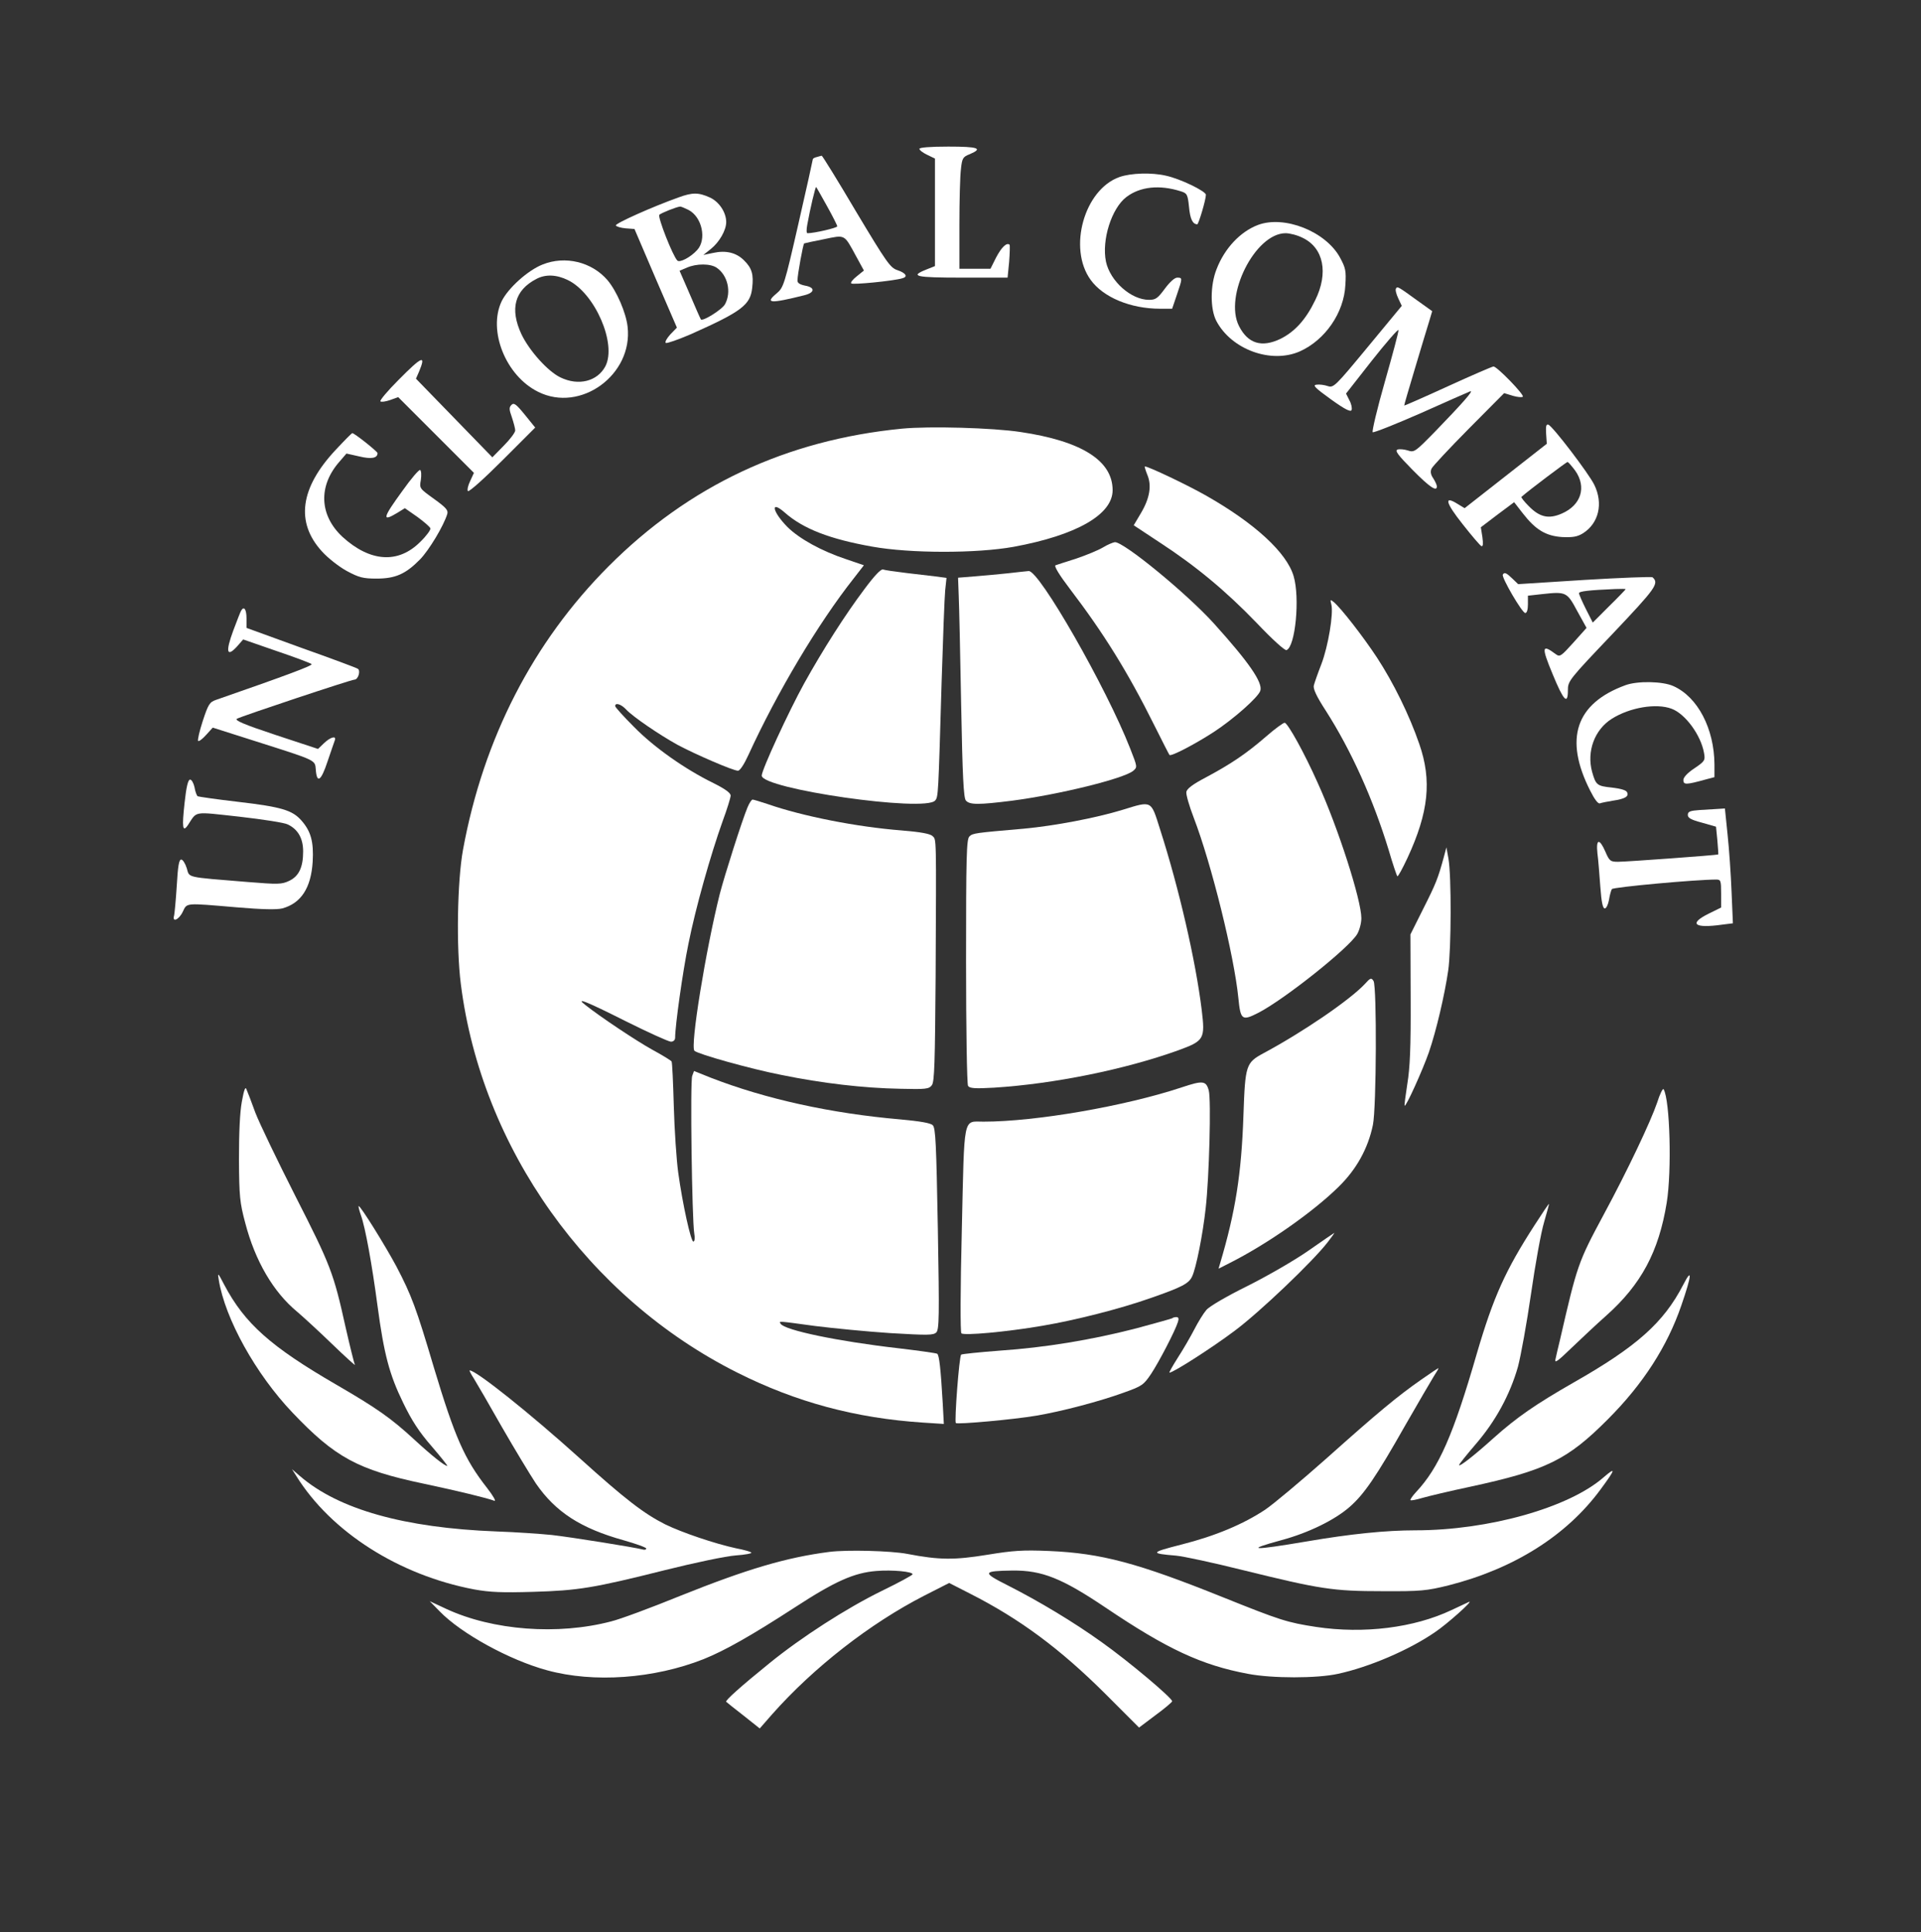 <?xml version="1.0" standalone="no"?>
<!DOCTYPE svg PUBLIC "-//W3C//DTD SVG 20010904//EN"
 "http://www.w3.org/TR/2001/REC-SVG-20010904/DTD/svg10.dtd">
<svg version="1.0" xmlns="http://www.w3.org/2000/svg"
 width="865pt" height="870pt" viewBox="0 0 865 870"
 preserveAspectRatio="xMidYMid meet">

<rect x="0" y="0" width="865" height="870" fill="#333333" stroke="none"/>

<g transform="translate(0,870) scale(0.1,-0.1)"
fill="#ffffff" stroke="none">
<path d="M4140 8030 c0 -6 16 -18 35 -27 l35 -17 0 -242 0 -242 -40 -16 c-75
-30 -48 -36 164 -36 l203 0 7 71 c3 40 4 74 2 77 -13 12 -37 -12 -61 -58 l-25
-50 -70 0 -70 0 0 198 c0 108 3 221 7 251 5 49 9 55 40 67 61 26 38 34 -97 34
-81 0 -130 -4 -130 -10z"/>
<path d="M3678 7993 c-10 -2 -18 -7 -18 -10 0 -3 -29 -134 -65 -291 -63 -276
-67 -287 -98 -313 -54 -45 -30 -47 126 -8 47 12 48 35 2 43 -24 5 -35 12 -34
24 0 25 25 162 30 166 2 1 42 10 89 19 97 20 90 24 144 -75 l36 -66 -32 -26
c-18 -14 -29 -28 -25 -32 6 -7 190 11 230 23 27 7 16 24 -23 37 -31 10 -49 36
-185 263 -82 139 -152 252 -155 252 -3 -1 -13 -3 -22 -6z m46 -221 c25 -45 46
-86 46 -91 0 -7 -103 -31 -134 -31 -5 0 -5 17 -1 38 13 73 37 173 40 170 2 -2
24 -41 49 -86z"/>
<path d="M5041 7903 c-159 -56 -233 -321 -130 -463 57 -79 180 -130 313 -130
l54 0 21 62 c26 76 26 78 2 78 -12 0 -34 -20 -56 -50 -32 -43 -41 -50 -71 -50
-81 0 -175 84 -194 172 -20 97 25 240 92 291 62 47 149 56 244 26 29 -9 32
-13 38 -71 5 -54 16 -77 37 -78 6 0 39 111 39 133 0 16 -115 72 -180 86 -64
15 -158 12 -209 -6z"/>
<path d="M3055 7811 c-118 -42 -285 -117 -282 -126 2 -5 22 -11 44 -13 l40 -3
95 -222 96 -222 -30 -31 c-16 -18 -25 -34 -20 -38 5 -3 56 15 112 39 229 102
269 132 277 209 7 60 -1 89 -37 124 -35 35 -82 46 -140 33 l-43 -9 35 28 c38
31 68 84 68 120 0 44 -32 92 -74 111 -51 23 -78 23 -141 0z m45 -56 c62 -32
83 -134 39 -181 -30 -33 -79 -58 -89 -47 -20 19 -90 197 -81 206 8 8 78 36 94
37 4 0 21 -7 37 -15z m128 -261 c49 -34 66 -109 37 -163 -12 -24 -102 -80
-109 -69 -3 4 -22 48 -62 141 l-34 78 33 14 c43 19 107 19 135 -1z"/>
<path d="M5664 7687 c-79 -30 -150 -105 -186 -199 -29 -73 -29 -179 -1 -233
68 -129 247 -194 376 -137 114 51 199 174 205 299 4 63 1 77 -24 123 -64 118
-251 192 -370 147z m202 -58 c94 -45 117 -158 56 -281 -42 -87 -92 -142 -157
-174 -84 -40 -146 -21 -186 58 -69 136 73 418 210 418 19 0 54 -9 77 -21z"/>
<path d="M2443 7509 c-66 -26 -155 -106 -184 -165 -63 -132 18 -336 164 -408
191 -96 428 77 403 293 -7 63 -49 160 -90 209 -71 83 -191 112 -293 71z m114
-70 c122 -59 221 -287 169 -388 -36 -68 -121 -90 -203 -50 -56 27 -139 119
-175 194 -53 114 -31 198 67 249 41 22 91 20 142 -5z"/>
<path d="M6286 7401 c-4 -5 1 -25 10 -44 l16 -34 -153 -185 c-148 -179 -154
-185 -181 -176 -15 5 -37 8 -50 6 -19 -2 -7 -14 65 -66 64 -46 89 -58 93 -48
3 8 -1 28 -10 44 l-15 30 116 148 c64 81 118 143 120 138 2 -5 -26 -109 -61
-232 -35 -122 -59 -225 -55 -228 5 -3 103 36 217 86 114 51 214 95 222 98 19
7 -35 -54 -157 -180 -91 -93 -95 -96 -124 -86 -16 5 -37 7 -46 4 -13 -5 1 -24
67 -91 78 -79 110 -100 110 -75 0 6 -7 22 -16 36 -12 17 -14 31 -8 44 5 11 81
92 168 180 l159 160 39 -12 c21 -6 41 -8 45 -4 8 8 -116 136 -132 136 -5 0
-98 -40 -205 -89 -107 -49 -196 -88 -197 -87 -1 1 21 76 48 166 27 91 56 186
64 212 l14 47 -67 48 c-87 63 -90 65 -96 54z"/>
<path d="M1795 6990 c-49 -49 -86 -93 -82 -97 4 -4 24 -1 44 6 l36 13 170
-170 171 -171 -17 -37 c-10 -20 -14 -41 -10 -45 5 -5 75 58 156 139 l147 147
-47 58 c-39 48 -49 55 -60 44 -11 -11 -11 -20 2 -56 8 -24 15 -51 15 -59 0 -9
-23 -40 -52 -69 l-51 -52 -172 177 -172 177 14 32 c32 77 15 71 -92 -37z"/>
<path d="M6962 6747 l3 -45 -185 -145 -185 -145 -33 20 c-61 38 -53 5 24 -92
41 -52 79 -97 85 -99 7 -2 8 11 4 41 l-7 44 75 57 75 56 38 -49 c58 -75 104
-103 178 -108 48 -2 68 1 94 17 71 45 92 134 51 218 -24 50 -188 265 -207 271
-10 3 -12 -7 -10 -41z m131 -166 c52 -74 27 -155 -60 -193 -59 -26 -100 -17
-149 33 -21 21 -36 40 -33 42 36 32 203 157 207 157 4 0 19 -18 35 -39z"/>
<path d="M4061 6770 c-520 -51 -958 -256 -1321 -620 -340 -341 -563 -775 -655
-1275 -26 -141 -31 -441 -10 -605 93 -739 573 -1413 1245 -1750 265 -133 532
-205 837 -225 l93 -6 -5 93 c-9 156 -16 218 -25 223 -5 3 -84 14 -177 25 -270
31 -510 81 -528 110 -8 13 -15 13 155 -10 80 -10 232 -25 338 -32 170 -10 194
-10 208 3 13 14 14 69 7 467 -7 381 -10 454 -23 466 -10 10 -58 18 -145 26
-313 27 -608 92 -855 188 l-75 30 -8 -22 c-10 -23 -1 -646 9 -708 4 -22 2 -38
-4 -38 -11 0 -48 166 -68 310 -8 58 -17 193 -20 300 -3 107 -7 197 -10 201 -2
4 -41 28 -87 53 -69 38 -233 147 -301 201 -48 37 3 17 178 -71 104 -52 197
-94 207 -94 11 0 19 7 19 18 0 53 34 297 60 423 32 161 100 401 154 552 20 54
36 106 36 115 0 12 -25 30 -77 56 -127 62 -268 161 -358 253 -47 47 -85 89
-85 94 0 17 27 9 50 -16 30 -32 147 -112 230 -158 78 -42 251 -117 273 -117 9
0 28 29 48 73 128 279 312 589 474 794 l45 58 -79 27 c-112 37 -211 92 -265
145 -69 70 -79 124 -12 65 83 -73 202 -119 393 -153 172 -31 470 -31 637 -1
283 52 446 145 446 255 0 133 -139 221 -415 262 -126 19 -410 27 -534 15z"/>
<path d="M1511 6674 c-160 -171 -181 -326 -61 -457 27 -30 77 -69 112 -88 54
-29 73 -34 133 -34 85 0 131 20 196 86 41 42 107 152 123 205 5 17 -6 29 -60
68 -65 47 -66 47 -59 85 3 22 2 41 -3 45 -5 3 -41 -39 -80 -94 -89 -122 -94
-142 -23 -99 l34 21 56 -39 c30 -22 57 -45 59 -52 2 -6 -18 -34 -45 -60 -99
-100 -226 -92 -351 22 -104 97 -110 229 -13 339 l31 36 58 -13 c54 -13 82 -8
82 15 0 7 -104 90 -114 90 -2 0 -36 -34 -75 -76z"/>
<path d="M5166 6563 c21 -49 11 -107 -29 -174 l-32 -54 115 -76 c166 -108 300
-220 439 -364 72 -76 127 -125 134 -122 40 15 61 236 32 333 -31 106 -175 238
-393 362 -86 49 -261 132 -277 132 -2 0 3 -17 11 -37z"/>
<path d="M4966 6235 c-22 -13 -76 -35 -120 -50 -45 -14 -87 -28 -93 -30 -8 -3
17 -44 65 -107 151 -198 260 -373 379 -612 36 -72 67 -133 69 -135 7 -8 114
48 199 103 89 58 201 157 210 186 12 37 -52 129 -209 303 -120 133 -406 368
-446 366 -8 -1 -33 -11 -54 -24z"/>
<path d="M3892 6047 c-85 -113 -186 -271 -271 -424 -70 -127 -191 -389 -191
-415 0 -60 736 -166 781 -112 14 17 14 21 29 534 6 195 13 381 16 412 l6 56
-43 6 c-24 3 -85 10 -136 16 -51 6 -99 13 -107 16 -9 3 -38 -27 -84 -89z"/>
<path d="M4540 6119 c-41 -4 -109 -11 -151 -14 l-75 -6 3 -82 c2 -45 7 -267
11 -493 6 -321 11 -415 21 -428 17 -20 57 -20 208 -1 214 28 501 99 545 134
20 17 20 17 -13 101 -108 276 -410 803 -457 799 -10 -1 -51 -5 -92 -10z"/>
<path d="M6767 6113 c-7 -12 87 -173 101 -173 7 0 12 14 12 39 l0 39 63 7
c109 12 113 10 159 -76 l42 -76 -59 -66 c-56 -62 -61 -66 -80 -52 -63 47 -65
33 -13 -92 49 -119 68 -138 68 -71 0 42 4 47 200 253 197 208 212 228 181 256
-3 3 -141 -2 -306 -12 l-299 -19 -26 25 c-27 26 -36 30 -43 18z m553 -66 c0
-1 -33 -36 -74 -76 l-74 -74 -31 61 c-17 34 -31 66 -31 71 0 9 44 14 163 19
26 1 47 1 47 -1z"/>
<path d="M5995 5978 c10 -40 -14 -187 -45 -268 -16 -41 -31 -84 -34 -96 -4
-14 11 -48 54 -114 115 -180 213 -398 283 -627 18 -62 36 -115 39 -118 3 -3
23 34 46 83 95 205 110 348 53 512 -45 131 -117 277 -191 390 -62 94 -162 223
-195 250 -15 12 -16 11 -10 -12z"/>
<path d="M1086 5951 c-3 -4 -19 -46 -36 -91 -35 -95 -29 -121 17 -71 l28 32
150 -52 c83 -28 154 -55 158 -59 7 -6 -108 -49 -430 -161 -29 -10 -35 -19 -60
-95 -15 -46 -24 -86 -21 -90 4 -3 20 9 36 27 l30 33 198 -63 c273 -87 262 -82
266 -127 5 -64 24 -50 53 38 16 46 30 89 33 96 7 21 -21 13 -49 -14 l-27 -26
-191 63 c-142 47 -186 66 -174 73 22 12 514 176 529 176 17 0 29 41 15 49 -5
4 -121 47 -256 95 l-245 89 0 43 c0 40 -11 57 -24 35z"/>
<path d="M7319 5615 c-224 -82 -277 -241 -159 -474 20 -40 36 -61 44 -58 8 3
34 8 58 12 55 8 73 19 65 37 -3 10 -27 17 -68 22 -68 7 -73 11 -90 71 -25 92
11 190 89 239 81 51 200 71 269 45 62 -23 132 -119 146 -199 6 -33 4 -37 -43
-69 -32 -21 -50 -41 -50 -53 0 -22 12 -22 102 3 l38 10 0 57 c-1 161 -75 304
-185 353 -48 22 -162 24 -216 4z"/>
<path d="M5701 5384 c-89 -77 -157 -123 -271 -184 -59 -31 -86 -51 -88 -66 -2
-11 13 -63 33 -115 80 -208 182 -621 201 -811 10 -101 16 -106 92 -67 117 61
404 289 443 353 10 17 19 49 19 72 0 81 -104 406 -196 608 -60 135 -134 268
-149 272 -5 1 -43 -26 -84 -62z"/>
<path d="M831 5084 c-12 -109 -9 -134 15 -99 43 65 20 61 232 38 105 -12 203
-27 218 -35 46 -22 69 -63 69 -121 0 -72 -19 -112 -63 -133 -34 -16 -50 -16
-187 -5 -282 23 -261 18 -274 62 -7 22 -18 39 -25 39 -10 0 -15 -29 -20 -117
-4 -65 -10 -126 -12 -135 -10 -33 22 -19 39 17 20 41 7 40 242 20 117 -10 181
-11 206 -5 85 23 130 93 137 211 5 89 -8 136 -50 184 -41 47 -89 62 -287 85
-95 11 -177 23 -181 25 -4 3 -11 21 -14 40 -4 19 -13 35 -20 35 -9 0 -17 -31
-25 -106z"/>
<path d="M3366 5065 c-24 -57 -103 -305 -125 -390 -63 -252 -134 -687 -114
-706 16 -15 250 -81 393 -109 182 -37 367 -59 533 -62 117 -3 130 -1 143 16
12 16 14 101 17 490 3 643 4 614 -14 632 -11 10 -52 18 -138 25 -204 16 -447
64 -605 119 -33 11 -63 20 -67 20 -5 0 -15 -16 -23 -35z"/>
<path d="M5055 5054 c-121 -37 -306 -72 -445 -85 -219 -19 -230 -20 -245 -35
-13 -13 -15 -89 -15 -562 0 -303 4 -553 9 -561 7 -11 30 -13 117 -8 270 17
590 82 829 168 118 43 122 51 106 183 -27 220 -102 547 -188 814 -41 130 -35
127 -168 86z"/>
<path d="M7653 5053 c-43 -3 -53 -7 -53 -22 0 -14 15 -22 64 -35 l63 -18 6
-61 c3 -34 5 -63 4 -64 -3 -3 -413 -33 -451 -33 -34 0 -39 3 -57 45 -27 62
-43 59 -36 -7 4 -29 9 -97 13 -150 5 -69 11 -98 20 -98 7 0 15 17 19 38 3 20
9 42 13 49 6 9 378 43 470 43 20 0 22 -4 22 -63 l0 -63 -55 -27 c-93 -46 -67
-68 60 -50 l48 6 -6 141 c-3 78 -11 194 -18 259 l-12 117 -31 -2 c-17 -1 -55
-3 -83 -5z"/>
<path d="M6501 4840 c-26 -95 -35 -118 -92 -231 l-58 -116 1 -289 c1 -221 -3
-311 -15 -384 -8 -52 -14 -96 -12 -98 6 -6 81 160 109 240 33 96 71 258 87
368 14 96 15 429 1 505 l-9 50 -12 -45z"/>
<path d="M6145 4269 c-68 -72 -277 -215 -454 -310 -81 -44 -84 -52 -92 -281
-9 -264 -36 -434 -105 -666 l-7 -24 53 27 c168 85 372 228 487 341 81 79 133
173 155 279 16 76 18 622 3 648 -10 16 -14 15 -40 -14z"/>
<path d="M5320 3804 c-253 -84 -656 -154 -891 -154 -94 0 -86 36 -98 -484 -7
-279 -7 -464 -2 -469 11 -11 202 6 365 34 148 25 349 76 485 124 144 50 174
66 189 98 18 38 48 188 61 307 16 139 25 489 14 530 -12 45 -27 46 -123 14z"/>
<path d="M1089 3740 c-9 -48 -13 -142 -13 -260 1 -167 4 -195 28 -285 45 -173
127 -312 233 -400 26 -22 97 -87 157 -145 60 -58 107 -100 104 -95 -3 6 -22
82 -42 170 -54 244 -67 278 -226 590 -81 160 -162 328 -180 375 -17 47 -35 94
-40 105 -5 15 -11 0 -21 -55z"/>
<path d="M7462 3736 c-29 -85 -133 -305 -241 -505 -115 -214 -119 -226 -196
-561 -9 -36 -18 -76 -21 -90 -5 -20 11 -8 72 51 44 42 114 108 157 146 157
140 236 287 272 508 23 142 15 461 -14 511 -3 6 -17 -21 -29 -60z"/>
<path d="M6910 3184 c-131 -203 -185 -322 -260 -578 -106 -367 -171 -514 -273
-623 -17 -18 -28 -35 -26 -37 3 -3 27 2 54 10 28 8 124 31 214 50 343 74 439
121 621 304 159 159 268 329 331 513 47 136 50 174 8 92 -88 -170 -209 -278
-494 -440 -171 -98 -255 -156 -359 -249 -91 -82 -156 -132 -156 -122 0 4 34
46 75 94 89 103 154 222 190 348 13 49 40 197 59 329 19 132 45 277 59 323 13
45 23 82 22 82 -2 0 -31 -43 -65 -96z"/>
<path d="M1625 3229 c20 -55 50 -221 75 -409 29 -216 53 -308 115 -435 39 -81
73 -133 129 -197 42 -49 73 -88 70 -88 -12 0 -71 47 -149 119 -104 96 -170
142 -351 247 -295 171 -412 275 -504 449 -29 56 -31 57 -25 23 28 -175 167
-425 332 -598 192 -202 295 -258 591 -320 151 -32 287 -65 318 -77 9 -3 -5 22
-33 58 -102 130 -145 229 -239 541 -80 270 -101 326 -169 456 -51 95 -161 272
-170 272 -2 0 2 -18 10 -41z"/>
<path d="M5890 3068 c-63 -44 -187 -115 -275 -159 -91 -45 -170 -91 -183 -107
-13 -15 -37 -54 -54 -87 -17 -33 -50 -90 -74 -127 -24 -38 -41 -68 -38 -68 17
0 192 112 293 188 113 84 354 314 420 400 18 23 31 42 29 41 -1 0 -55 -37
-118 -81z"/>
<path d="M5279 2765 c-3 -2 -75 -22 -160 -45 -205 -53 -413 -87 -617 -101 -92
-7 -170 -15 -174 -18 -9 -7 -31 -301 -24 -308 7 -7 261 16 361 33 114 19 289
65 398 105 79 28 87 34 120 83 37 56 109 195 121 234 5 15 3 22 -7 22 -7 0
-16 -2 -18 -5z"/>
<path d="M6399 2488 c-106 -74 -193 -146 -427 -355 -114 -101 -238 -205 -275
-230 -98 -65 -223 -118 -377 -157 -141 -36 -143 -40 -24 -50 33 -3 168 -32
300 -65 349 -86 406 -95 629 -95 174 -1 199 2 297 26 295 75 532 224 685 432
68 92 71 104 13 54 -156 -136 -517 -238 -847 -238 -131 0 -291 -16 -489 -50
-248 -42 -282 -40 -113 6 122 33 240 91 307 150 65 57 119 136 251 369 57 99
114 197 127 218 13 20 23 37 21 37 -2 0 -37 -23 -78 -52z"/>
<path d="M2134 2493 c13 -21 70 -119 126 -218 57 -99 126 -213 153 -254 89
-129 202 -202 396 -256 56 -16 101 -32 101 -37 0 -5 -8 -7 -17 -4 -34 9 -319
55 -408 65 -49 5 -162 13 -250 16 -414 16 -710 99 -884 249 l-36 31 19 -30
c157 -253 463 -447 801 -511 72 -13 126 -15 265 -11 204 6 272 17 595 98 132
33 275 63 318 66 43 3 74 9 70 13 -4 4 -35 13 -68 19 -97 21 -244 71 -320 108
-95 48 -179 112 -385 298 -224 202 -466 395 -495 395 -3 0 6 -17 19 -37z"/>
<path d="M3735 1713 c-194 -25 -370 -77 -672 -198 -130 -53 -270 -105 -311
-115 -240 -63 -532 -41 -742 56 l-75 35 45 -46 c97 -100 314 -219 483 -265
211 -58 482 -38 705 50 97 39 215 106 411 233 181 118 267 156 367 164 73 6
165 -3 163 -15 0 -4 -63 -38 -139 -75 -159 -78 -361 -208 -505 -325 -131 -106
-201 -169 -195 -174 3 -3 38 -31 78 -62 l73 -58 56 64 c187 211 441 409 685
534 l112 57 92 -47 c227 -115 408 -250 611 -452 l152 -152 73 55 c40 29 74 58
76 63 4 12 -194 179 -318 267 -124 89 -280 183 -422 255 -117 59 -115 65 22
67 132 1 221 -34 420 -168 276 -186 431 -258 639 -297 109 -21 312 -21 406 0
139 30 318 106 436 187 54 36 175 144 154 137 -5 -2 -41 -19 -79 -37 -169 -80
-395 -108 -609 -76 -131 20 -162 30 -421 134 -383 154 -547 198 -782 208 -119
5 -162 2 -278 -17 -148 -24 -216 -24 -361 4 -73 14 -272 19 -350 9z"/>
</g>
</svg>
